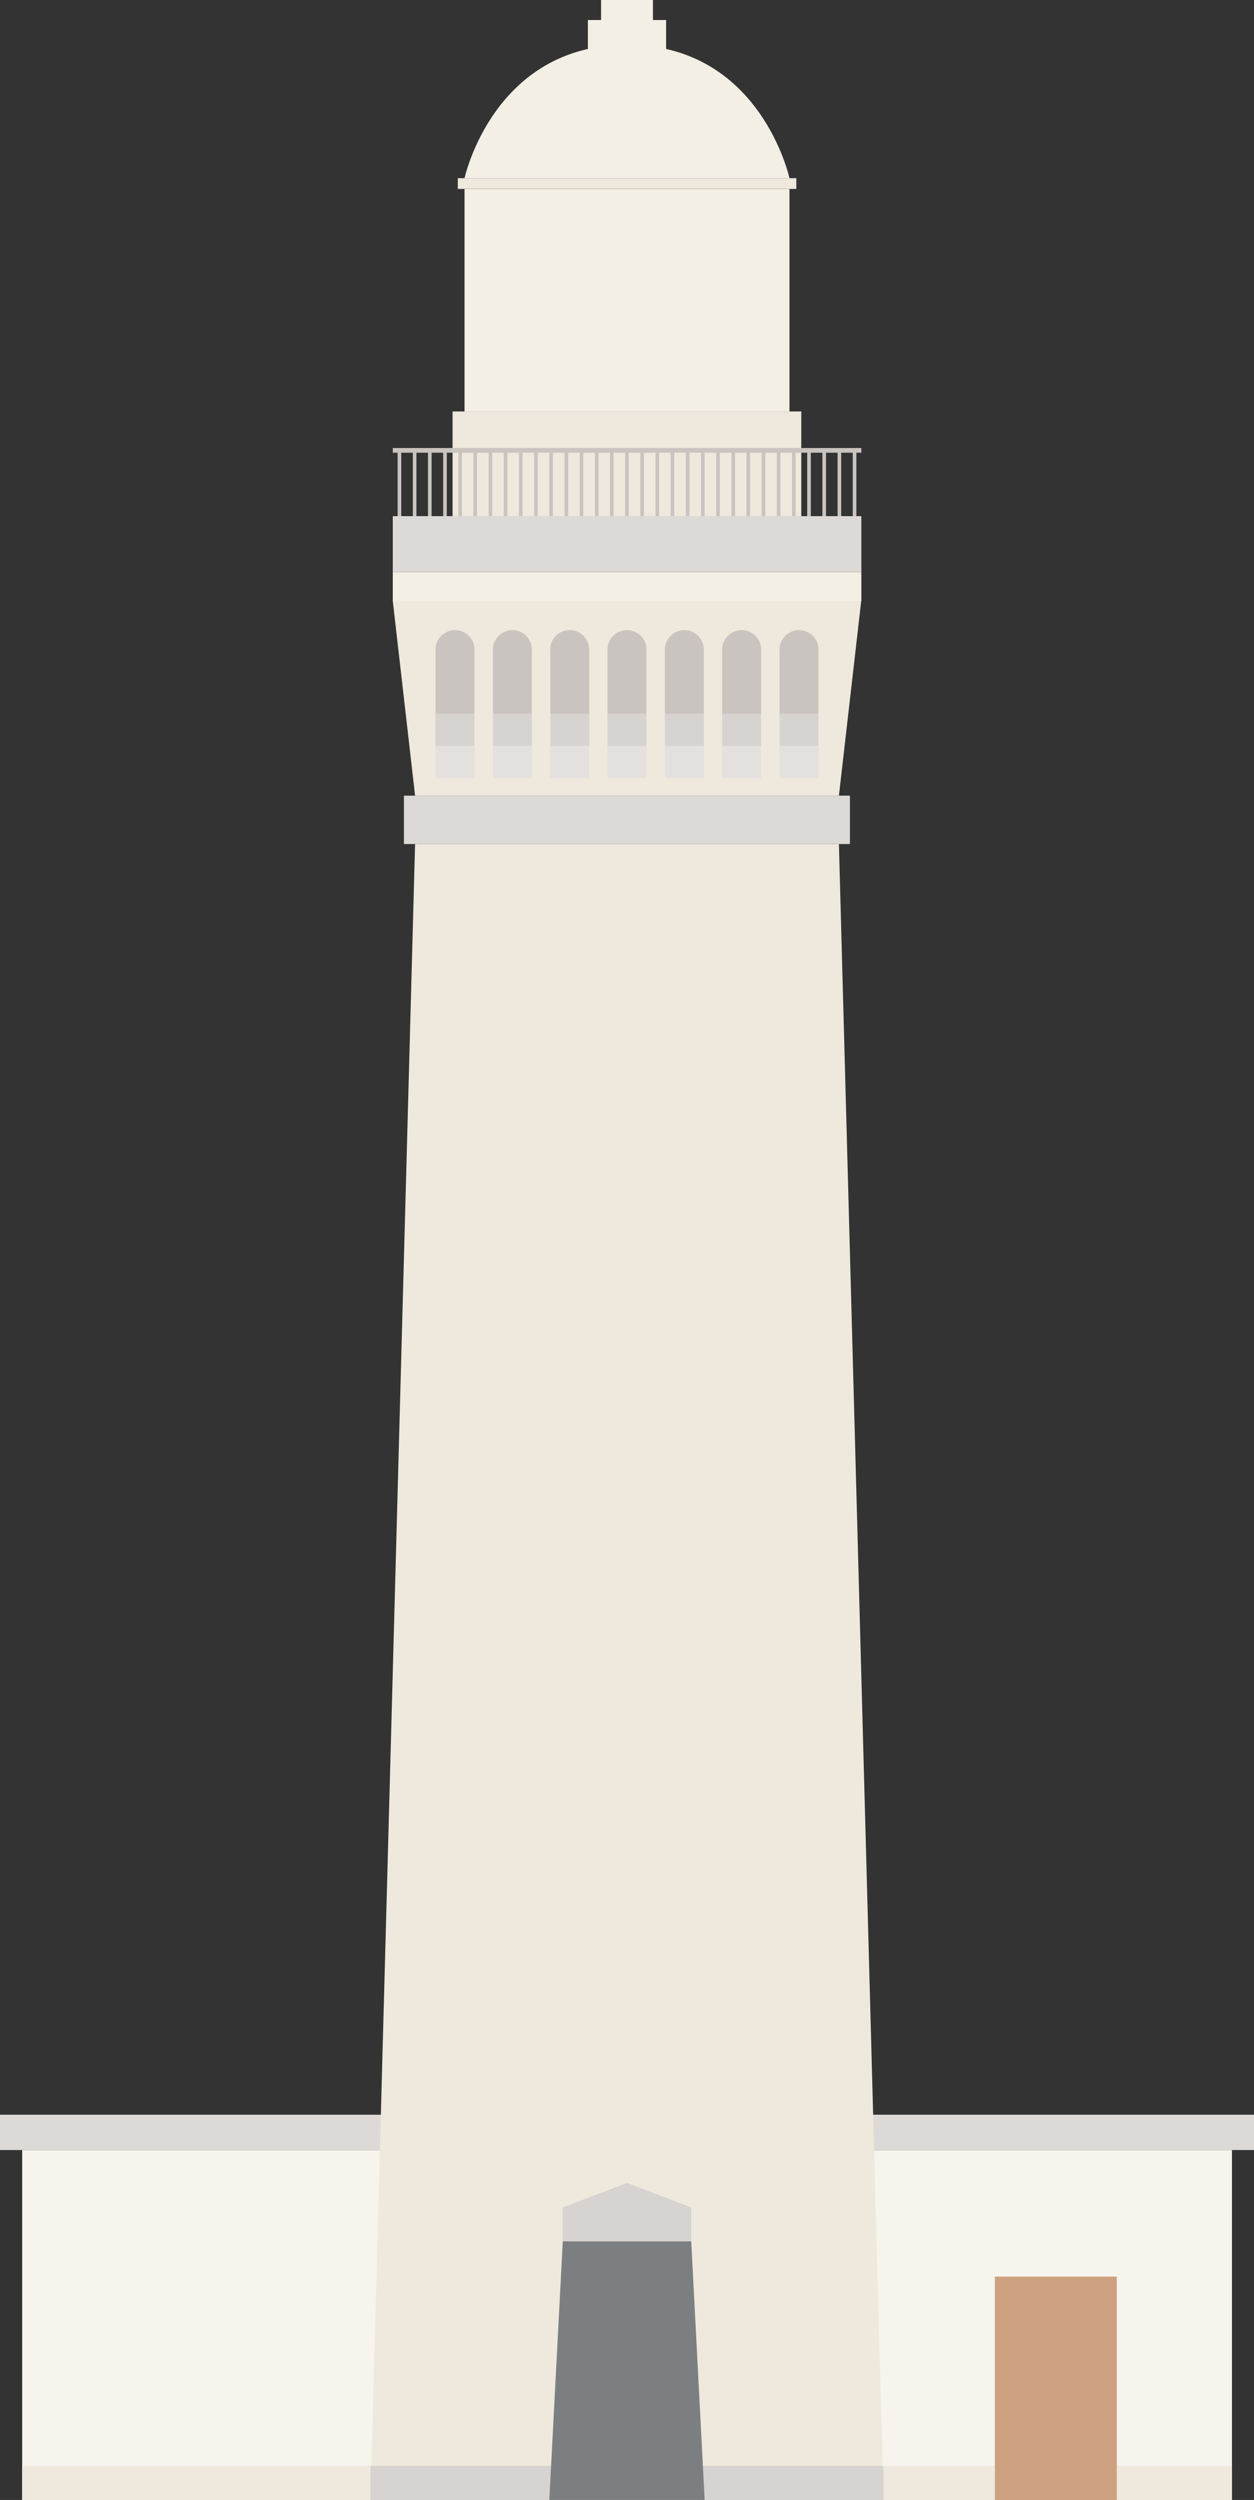 <?xml version="1.0" encoding="UTF-8"?><svg id="_レイヤー_2" xmlns="http://www.w3.org/2000/svg" viewBox="0 0 93.32 186.04"><rect x="0" y="0" width="93.32" height="186.04" fill="#333333" stroke="none"/><defs><style>.cls-1{fill:#f6f4ec;}.cls-1,.cls-2,.cls-3,.cls-4,.cls-5,.cls-6,.cls-7,.cls-8,.cls-9{stroke-width:0px;}.cls-2{fill:#e3e0de;}.cls-3{fill:#ddd9d6;}.cls-4{fill:#cda07f;}.cls-5{fill:#cac4c0;}.cls-6{fill:#7c7f81;}.cls-7{fill:#d6d3d0;}.cls-8{fill:#eee9dc;}.cls-9{fill:#f3efe5;}</style></defs><g id="img"><rect class="cls-1" x="1.65" y="160" width="90.03" height="26.04"/><rect class="cls-8" x="1.65" y="183.5" width="90.03" height="2.55"/><rect class="cls-3" y="157.37" width="93.32" height="2.63"/><polygon class="cls-8" points="62.43 62.81 30.89 62.81 27.57 186.04 65.75 186.04 62.43 62.81"/><rect class="cls-3" x="30.06" y="59.21" width="33.19" height="3.6"/><rect class="cls-9" x="29.23" y="42.57" width="34.87" height="2.15"/><rect class="cls-8" x="33.68" y="30.62" width="25.95" height="7.79"/><rect class="cls-9" x="34.57" y="14.07" width="24.18" height="16.56"/><rect class="cls-9" x="43.75" y="1.49" width="5.82" height="3.98"/><rect class="cls-9" x="44.73" width="3.86" height="2.64"/><path class="cls-9" d="M46.66,3.33c9.94,0,12.09,9.93,12.09,9.93h-24.18s2.15-9.93,12.09-9.93Z"/><rect class="cls-8" x="34.07" y="13.26" width="25.19" height=".8"/><polygon class="cls-8" points="29.23 44.72 64.09 44.72 62.43 59.21 30.89 59.21 29.23 44.72"/><circle class="cls-5" cx="46.66" cy="48.34" r="1.45"/><rect class="cls-5" x="45.21" y="48.34" width="2.9" height="4.79"/><rect class="cls-7" x="45.21" y="53.13" width="2.9" height="2.39"/><rect class="cls-2" x="45.21" y="55.52" width="2.9" height="2.39"/><circle class="cls-5" cx="50.93" cy="48.34" r="1.45"/><rect class="cls-5" x="49.48" y="48.34" width="2.9" height="4.79"/><rect class="cls-7" x="49.48" y="53.13" width="2.9" height="2.39"/><rect class="cls-2" x="49.48" y="55.52" width="2.9" height="2.39"/><circle class="cls-5" cx="55.19" cy="48.34" r="1.45"/><rect class="cls-5" x="53.74" y="48.34" width="2.9" height="4.79"/><rect class="cls-7" x="53.74" y="53.13" width="2.9" height="2.39"/><rect class="cls-2" x="53.74" y="55.52" width="2.9" height="2.39"/><circle class="cls-5" cx="59.46" cy="48.34" r="1.45"/><rect class="cls-5" x="58.01" y="48.34" width="2.9" height="4.79"/><rect class="cls-7" x="58.01" y="53.13" width="2.9" height="2.39"/><rect class="cls-2" x="58.01" y="55.52" width="2.9" height="2.39"/><circle class="cls-5" cx="33.86" cy="48.34" r="1.45"/><rect class="cls-5" x="32.41" y="48.34" width="2.9" height="4.79"/><rect class="cls-7" x="32.41" y="53.13" width="2.9" height="2.39"/><rect class="cls-2" x="32.41" y="55.52" width="2.9" height="2.39"/><circle class="cls-5" cx="38.13" cy="48.34" r="1.45"/><rect class="cls-5" x="36.68" y="48.34" width="2.9" height="4.79"/><rect class="cls-7" x="36.68" y="53.13" width="2.9" height="2.39"/><rect class="cls-2" x="36.68" y="55.52" width="2.9" height="2.39"/><circle class="cls-5" cx="42.39" cy="48.34" r="1.45"/><rect class="cls-5" x="40.95" y="48.34" width="2.9" height="4.79"/><rect class="cls-7" x="40.95" y="53.13" width="2.9" height="2.39"/><rect class="cls-2" x="40.95" y="55.52" width="2.9" height="2.39"/><rect class="cls-5" x="29.23" y="33.34" width="34.87" height=".35"/><rect class="cls-5" x="63.46" y="33.46" width=".27" height="5.2"/><rect class="cls-5" x="62.33" y="33.46" width=".27" height="5.2"/><rect class="cls-5" x="61.2" y="33.46" width=".27" height="5.2"/><rect class="cls-5" x="60.07" y="33.46" width=".27" height="5.2"/><rect class="cls-5" x="58.94" y="33.46" width=".27" height="5.2"/><rect class="cls-5" x="57.81" y="33.46" width=".27" height="5.2"/><rect class="cls-5" x="56.68" y="33.46" width=".27" height="5.2"/><rect class="cls-5" x="55.55" y="33.46" width=".27" height="5.2"/><rect class="cls-5" x="54.43" y="33.46" width=".27" height="5.2"/><rect class="cls-5" x="53.3" y="33.46" width=".27" height="5.2"/><rect class="cls-5" x="52.17" y="33.46" width=".27" height="5.2"/><rect class="cls-5" x="51.04" y="33.46" width=".27" height="5.2"/><rect class="cls-5" x="49.91" y="33.46" width=".27" height="5.2"/><rect class="cls-5" x="48.78" y="33.46" width=".27" height="5.2"/><rect class="cls-5" x="47.65" y="33.46" width=".27" height="5.2"/><rect class="cls-5" x="46.52" y="33.46" width=".27" height="5.2"/><rect class="cls-5" x="45.39" y="33.46" width=".27" height="5.2"/><rect class="cls-5" x="44.27" y="33.46" width=".27" height="5.2"/><rect class="cls-5" x="43.14" y="33.46" width=".27" height="5.2"/><rect class="cls-5" x="42.01" y="33.46" width=".27" height="5.2"/><rect class="cls-5" x="40.88" y="33.46" width=".27" height="5.2"/><rect class="cls-5" x="39.75" y="33.46" width=".27" height="5.2"/><rect class="cls-5" x="38.62" y="33.46" width=".27" height="5.2"/><rect class="cls-5" x="37.49" y="33.46" width=".27" height="5.2"/><rect class="cls-5" x="36.36" y="33.46" width=".27" height="5.2"/><rect class="cls-5" x="35.23" y="33.46" width=".27" height="5.2"/><rect class="cls-5" x="34.11" y="33.46" width=".27" height="5.2"/><rect class="cls-5" x="32.98" y="33.46" width=".27" height="5.2"/><rect class="cls-5" x="31.85" y="33.46" width=".27" height="5.2"/><rect class="cls-5" x="30.72" y="33.46" width=".27" height="5.2"/><rect class="cls-5" x="29.59" y="33.46" width=".27" height="5.2"/><rect class="cls-3" x="29.23" y="38.41" width="34.87" height="4.16"/><rect class="cls-7" x="27.57" y="183.5" width="38.18" height="2.55"/><polygon class="cls-6" points="51.44 166.79 41.88 166.79 40.88 186.04 52.44 186.04 51.44 166.79"/><polygon class="cls-7" points="41.88 164.27 46.66 162.45 51.44 164.27 51.44 166.79 41.88 166.79 41.88 164.27"/><rect class="cls-4" x="74.04" y="169.42" width="9.07" height="16.63"/></g></svg>